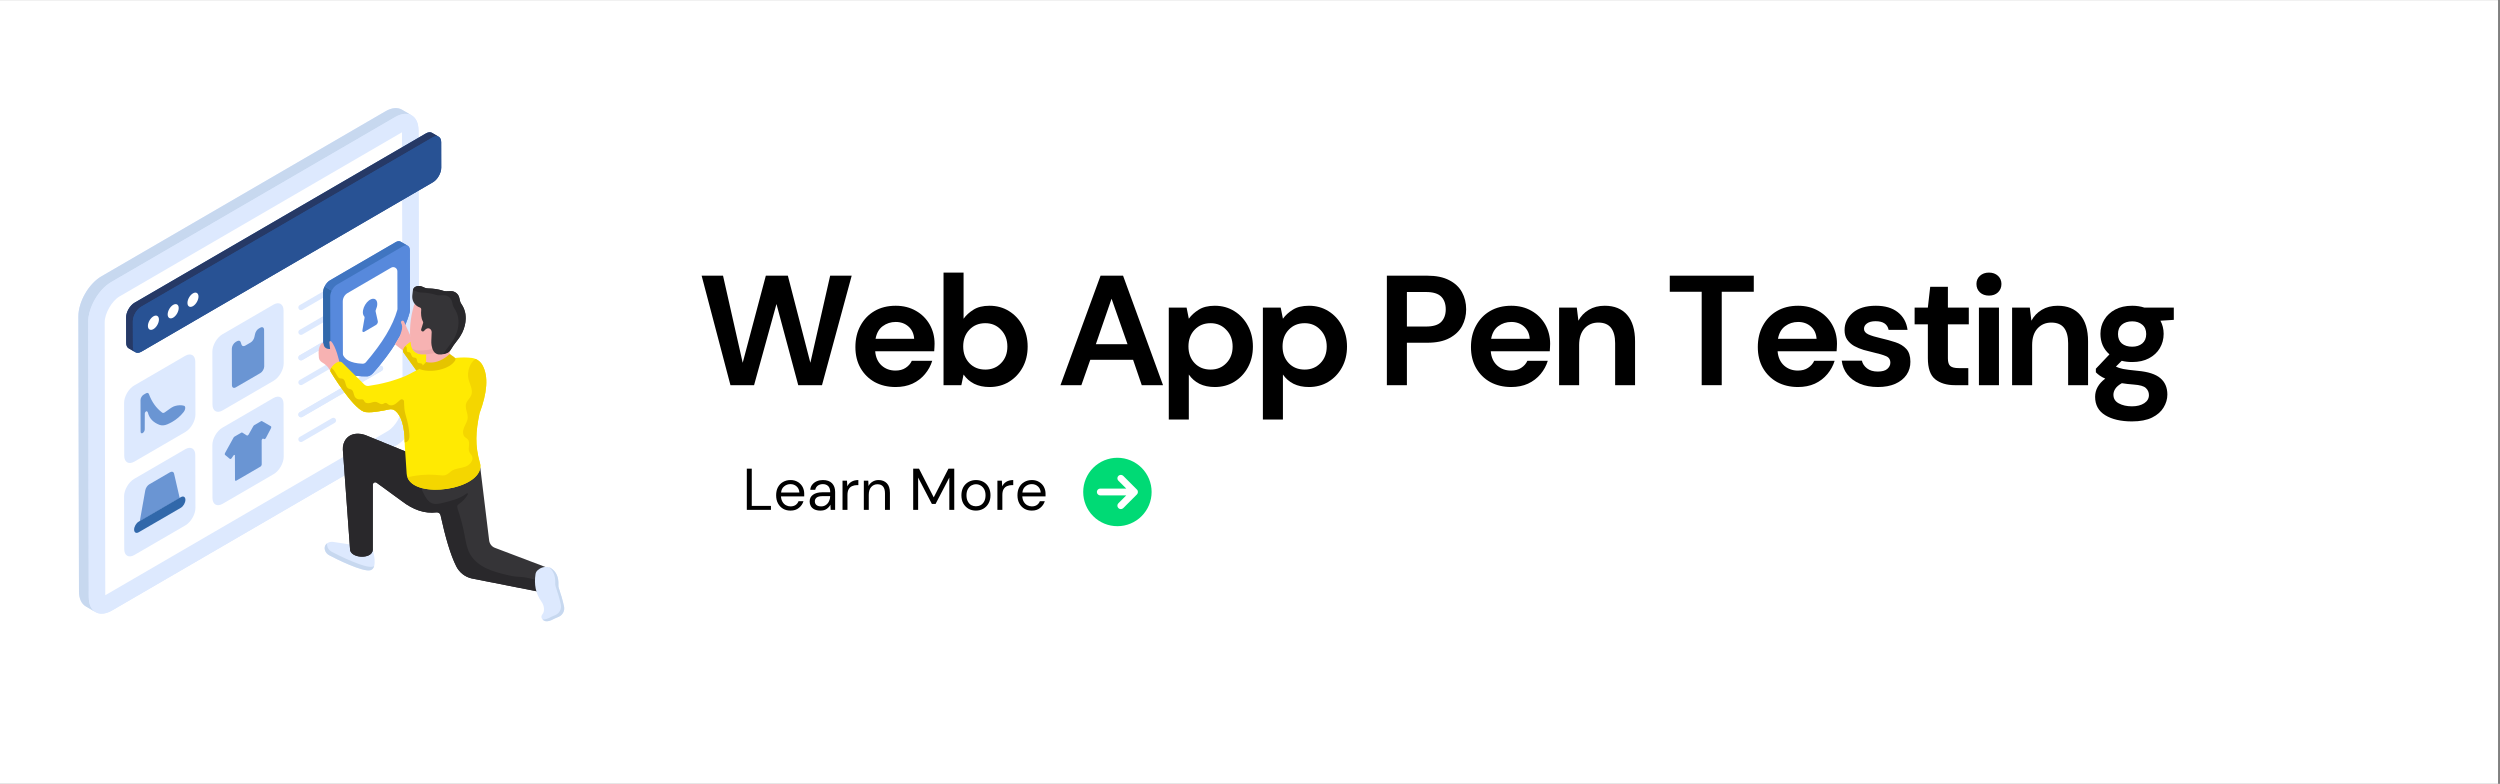 <svg xmlns="http://www.w3.org/2000/svg" xmlns:xlink="http://www.w3.org/1999/xlink" width="421" viewBox="0 0 315.75 99" height="132" preserveAspectRatio="xMidYMid meet"><rect x="0" y="0" width="315.75" height="99" fill="#808080" stroke="none"/><defs><g></g><clipPath id="3fa228c8d0"><path d="M 0 0.039 L 315.5 0.039 L 315.5 98.961 L 0 98.961 Z M 0 0.039 " clip-rule="nonzero"></path></clipPath><clipPath id="d23cc83316"><path d="M 136.809 57.816 L 145.801 57.816 L 145.801 66.809 L 136.809 66.809 Z M 136.809 57.816 " clip-rule="nonzero"></path></clipPath><clipPath id="c4cc7d4e6b"><path d="M 9.891 13.512 L 53 13.512 L 53 78 L 9.891 78 Z M 9.891 13.512 " clip-rule="nonzero"></path></clipPath><clipPath id="10ba1d3523"><path d="M 9.891 13.512 L 52 13.512 L 52 78 L 9.891 78 Z M 9.891 13.512 " clip-rule="nonzero"></path></clipPath><clipPath id="4a717a5e71"><path d="M 67 71 L 71.344 71 L 71.344 78.711 L 67 78.711 Z M 67 71 " clip-rule="nonzero"></path></clipPath><clipPath id="4095711b48"><path d="M 68 71 L 71.344 71 L 71.344 78.711 L 68 78.711 Z M 68 71 " clip-rule="nonzero"></path></clipPath></defs><g clip-path="url(#3fa228c8d0)"><path fill="#ffffff" d="M 0 0.039 L 315.5 0.039 L 315.5 98.961 L 0 98.961 Z M 0 0.039 " fill-opacity="1" fill-rule="nonzero"></path><path fill="#ffffff" d="M 0 0.039 L 315.5 0.039 L 315.5 98.961 L 0 98.961 Z M 0 0.039 " fill-opacity="1" fill-rule="nonzero"></path></g><g fill="#000000" fill-opacity="1"><g transform="translate(88.115, 48.647)"><g><path d="M 4.141 0 L 0.5 -13.828 L 3.203 -13.828 L 5.688 -2.828 L 8.609 -13.828 L 11.391 -13.828 L 14.234 -2.828 L 16.734 -13.828 L 19.453 -13.828 L 15.703 0 L 12.703 0 L 9.953 -10.25 L 7.125 0 Z M 4.141 0 "></path></g></g></g><g fill="#000000" fill-opacity="1"><g transform="translate(107.068, 48.647)"><g><path d="M 6.047 0.234 C 5.055 0.234 4.176 0.023 3.406 -0.391 C 2.645 -0.816 2.047 -1.41 1.609 -2.172 C 1.18 -2.93 0.969 -3.812 0.969 -4.812 C 0.969 -5.832 1.18 -6.734 1.609 -7.516 C 2.035 -8.305 2.625 -8.922 3.375 -9.359 C 4.133 -9.805 5.031 -10.031 6.062 -10.031 C 7.02 -10.031 7.867 -9.816 8.609 -9.391 C 9.348 -8.973 9.926 -8.398 10.344 -7.672 C 10.758 -6.941 10.969 -6.129 10.969 -5.234 C 10.969 -5.086 10.961 -4.938 10.953 -4.781 C 10.941 -4.625 10.93 -4.457 10.922 -4.281 L 3.469 -4.281 C 3.531 -3.52 3.801 -2.922 4.281 -2.484 C 4.758 -2.055 5.344 -1.844 6.031 -1.844 C 6.539 -1.844 6.969 -1.957 7.312 -2.188 C 7.664 -2.414 7.926 -2.711 8.094 -3.078 L 10.672 -3.078 C 10.484 -2.461 10.176 -1.898 9.75 -1.391 C 9.32 -0.879 8.797 -0.477 8.172 -0.188 C 7.547 0.094 6.836 0.234 6.047 0.234 Z M 6.062 -7.984 C 5.445 -7.984 4.898 -7.805 4.422 -7.453 C 3.953 -7.109 3.648 -6.578 3.516 -5.859 L 8.391 -5.859 C 8.348 -6.504 8.109 -7.02 7.672 -7.406 C 7.242 -7.789 6.707 -7.984 6.062 -7.984 Z M 6.062 -7.984 "></path></g></g></g><g fill="#000000" fill-opacity="1"><g transform="translate(117.887, 48.647)"><g><path d="M 7.094 0.234 C 6.352 0.234 5.707 0.098 5.156 -0.172 C 4.602 -0.453 4.156 -0.844 3.812 -1.344 L 3.531 0 L 1.281 0 L 1.281 -14.219 L 3.812 -14.219 L 3.812 -8.391 C 4.125 -8.828 4.539 -9.207 5.062 -9.531 C 5.582 -9.863 6.258 -10.031 7.094 -10.031 C 8.008 -10.031 8.828 -9.805 9.547 -9.359 C 10.273 -8.91 10.848 -8.297 11.266 -7.516 C 11.691 -6.742 11.906 -5.863 11.906 -4.875 C 11.906 -3.883 11.691 -3.004 11.266 -2.234 C 10.848 -1.473 10.273 -0.867 9.547 -0.422 C 8.828 0.016 8.008 0.234 7.094 0.234 Z M 6.562 -1.969 C 7.363 -1.969 8.023 -2.238 8.547 -2.781 C 9.078 -3.32 9.344 -4.02 9.344 -4.875 C 9.344 -5.727 9.078 -6.43 8.547 -6.984 C 8.023 -7.547 7.363 -7.828 6.562 -7.828 C 5.738 -7.828 5.066 -7.551 4.547 -7 C 4.023 -6.457 3.766 -5.754 3.766 -4.891 C 3.766 -4.035 4.023 -3.332 4.547 -2.781 C 5.066 -2.238 5.738 -1.969 6.562 -1.969 Z M 6.562 -1.969 "></path></g></g></g><g fill="#000000" fill-opacity="1"><g transform="translate(129.772, 48.647)"><g></g></g></g><g fill="#000000" fill-opacity="1"><g transform="translate(133.484, 48.647)"><g><path d="M 0.453 0 L 5.516 -13.828 L 8.359 -13.828 L 13.406 0 L 10.719 0 L 9.625 -3.203 L 4.219 -3.203 L 3.094 0 Z M 4.922 -5.172 L 8.922 -5.172 L 6.906 -10.922 Z M 4.922 -5.172 "></path></g></g></g><g fill="#000000" fill-opacity="1"><g transform="translate(146.336, 48.647)"><g><path d="M 1.281 4.344 L 1.281 -9.797 L 3.531 -9.797 L 3.812 -8.391 C 4.125 -8.828 4.539 -9.207 5.062 -9.531 C 5.582 -9.863 6.258 -10.031 7.094 -10.031 C 8.008 -10.031 8.828 -9.805 9.547 -9.359 C 10.273 -8.91 10.848 -8.297 11.266 -7.516 C 11.691 -6.742 11.906 -5.863 11.906 -4.875 C 11.906 -3.883 11.691 -3.004 11.266 -2.234 C 10.848 -1.473 10.273 -0.867 9.547 -0.422 C 8.828 0.016 8.008 0.234 7.094 0.234 C 6.352 0.234 5.707 0.098 5.156 -0.172 C 4.602 -0.453 4.156 -0.844 3.812 -1.344 L 3.812 4.344 Z M 6.562 -1.969 C 7.363 -1.969 8.023 -2.238 8.547 -2.781 C 9.078 -3.32 9.344 -4.02 9.344 -4.875 C 9.344 -5.727 9.078 -6.43 8.547 -6.984 C 8.023 -7.547 7.363 -7.828 6.562 -7.828 C 5.738 -7.828 5.066 -7.551 4.547 -7 C 4.023 -6.457 3.766 -5.754 3.766 -4.891 C 3.766 -4.035 4.023 -3.332 4.547 -2.781 C 5.066 -2.238 5.738 -1.969 6.562 -1.969 Z M 6.562 -1.969 "></path></g></g></g><g fill="#000000" fill-opacity="1"><g transform="translate(158.221, 48.647)"><g><path d="M 1.281 4.344 L 1.281 -9.797 L 3.531 -9.797 L 3.812 -8.391 C 4.125 -8.828 4.539 -9.207 5.062 -9.531 C 5.582 -9.863 6.258 -10.031 7.094 -10.031 C 8.008 -10.031 8.828 -9.805 9.547 -9.359 C 10.273 -8.91 10.848 -8.297 11.266 -7.516 C 11.691 -6.742 11.906 -5.863 11.906 -4.875 C 11.906 -3.883 11.691 -3.004 11.266 -2.234 C 10.848 -1.473 10.273 -0.867 9.547 -0.422 C 8.828 0.016 8.008 0.234 7.094 0.234 C 6.352 0.234 5.707 0.098 5.156 -0.172 C 4.602 -0.453 4.156 -0.844 3.812 -1.344 L 3.812 4.344 Z M 6.562 -1.969 C 7.363 -1.969 8.023 -2.238 8.547 -2.781 C 9.078 -3.32 9.344 -4.02 9.344 -4.875 C 9.344 -5.727 9.078 -6.43 8.547 -6.984 C 8.023 -7.547 7.363 -7.828 6.562 -7.828 C 5.738 -7.828 5.066 -7.551 4.547 -7 C 4.023 -6.457 3.766 -5.754 3.766 -4.891 C 3.766 -4.035 4.023 -3.332 4.547 -2.781 C 5.066 -2.238 5.738 -1.969 6.562 -1.969 Z M 6.562 -1.969 "></path></g></g></g><g fill="#000000" fill-opacity="1"><g transform="translate(170.106, 48.647)"><g></g></g></g><g fill="#000000" fill-opacity="1"><g transform="translate(173.817, 48.647)"><g><path d="M 1.344 0 L 1.344 -13.828 L 6.453 -13.828 C 7.566 -13.828 8.484 -13.641 9.203 -13.266 C 9.93 -12.898 10.473 -12.395 10.828 -11.75 C 11.18 -11.102 11.359 -10.379 11.359 -9.578 C 11.359 -8.816 11.188 -8.113 10.844 -7.469 C 10.5 -6.832 9.961 -6.32 9.234 -5.938 C 8.516 -5.551 7.586 -5.359 6.453 -5.359 L 3.875 -5.359 L 3.875 0 Z M 3.875 -7.406 L 6.297 -7.406 C 7.18 -7.406 7.816 -7.598 8.203 -7.984 C 8.586 -8.379 8.781 -8.91 8.781 -9.578 C 8.781 -10.266 8.586 -10.801 8.203 -11.188 C 7.816 -11.57 7.18 -11.766 6.297 -11.766 L 3.875 -11.766 Z M 3.875 -7.406 "></path></g></g></g><g fill="#000000" fill-opacity="1"><g transform="translate(184.814, 48.647)"><g><path d="M 6.047 0.234 C 5.055 0.234 4.176 0.023 3.406 -0.391 C 2.645 -0.816 2.047 -1.41 1.609 -2.172 C 1.18 -2.93 0.969 -3.812 0.969 -4.812 C 0.969 -5.832 1.18 -6.734 1.609 -7.516 C 2.035 -8.305 2.625 -8.922 3.375 -9.359 C 4.133 -9.805 5.031 -10.031 6.062 -10.031 C 7.02 -10.031 7.867 -9.816 8.609 -9.391 C 9.348 -8.973 9.926 -8.398 10.344 -7.672 C 10.758 -6.941 10.969 -6.129 10.969 -5.234 C 10.969 -5.086 10.961 -4.938 10.953 -4.781 C 10.941 -4.625 10.93 -4.457 10.922 -4.281 L 3.469 -4.281 C 3.531 -3.52 3.801 -2.922 4.281 -2.484 C 4.758 -2.055 5.344 -1.844 6.031 -1.844 C 6.539 -1.844 6.969 -1.957 7.312 -2.188 C 7.664 -2.414 7.926 -2.711 8.094 -3.078 L 10.672 -3.078 C 10.484 -2.461 10.176 -1.898 9.75 -1.391 C 9.32 -0.879 8.797 -0.477 8.172 -0.188 C 7.547 0.094 6.836 0.234 6.047 0.234 Z M 6.062 -7.984 C 5.445 -7.984 4.898 -7.805 4.422 -7.453 C 3.953 -7.109 3.648 -6.578 3.516 -5.859 L 8.391 -5.859 C 8.348 -6.504 8.109 -7.02 7.672 -7.406 C 7.242 -7.789 6.707 -7.984 6.062 -7.984 Z M 6.062 -7.984 "></path></g></g></g><g fill="#000000" fill-opacity="1"><g transform="translate(195.633, 48.647)"><g><path d="M 1.281 0 L 1.281 -9.797 L 3.516 -9.797 L 3.719 -8.141 C 4.02 -8.711 4.457 -9.172 5.031 -9.516 C 5.602 -9.859 6.273 -10.031 7.047 -10.031 C 8.266 -10.031 9.207 -9.645 9.875 -8.875 C 10.539 -8.113 10.875 -7 10.875 -5.531 L 10.875 0 L 8.359 0 L 8.359 -5.297 C 8.359 -6.141 8.188 -6.785 7.844 -7.234 C 7.5 -7.68 6.961 -7.906 6.234 -7.906 C 5.523 -7.906 4.941 -7.656 4.484 -7.156 C 4.035 -6.656 3.812 -5.957 3.812 -5.062 L 3.812 0 Z M 1.281 0 "></path></g></g></g><g fill="#000000" fill-opacity="1"><g transform="translate(206.649, 48.647)"><g></g></g></g><g fill="#000000" fill-opacity="1"><g transform="translate(210.361, 48.647)"><g><path d="M 4.562 0 L 4.562 -11.797 L 0.531 -11.797 L 0.531 -13.828 L 11.141 -13.828 L 11.141 -11.797 L 7.094 -11.797 L 7.094 0 Z M 4.562 0 "></path></g></g></g><g fill="#000000" fill-opacity="1"><g transform="translate(221.042, 48.647)"><g><path d="M 6.047 0.234 C 5.055 0.234 4.176 0.023 3.406 -0.391 C 2.645 -0.816 2.047 -1.41 1.609 -2.172 C 1.18 -2.93 0.969 -3.812 0.969 -4.812 C 0.969 -5.832 1.18 -6.734 1.609 -7.516 C 2.035 -8.305 2.625 -8.922 3.375 -9.359 C 4.133 -9.805 5.031 -10.031 6.062 -10.031 C 7.02 -10.031 7.867 -9.816 8.609 -9.391 C 9.348 -8.973 9.926 -8.398 10.344 -7.672 C 10.758 -6.941 10.969 -6.129 10.969 -5.234 C 10.969 -5.086 10.961 -4.938 10.953 -4.781 C 10.941 -4.625 10.93 -4.457 10.922 -4.281 L 3.469 -4.281 C 3.531 -3.52 3.801 -2.922 4.281 -2.484 C 4.758 -2.055 5.344 -1.844 6.031 -1.844 C 6.539 -1.844 6.969 -1.957 7.312 -2.188 C 7.664 -2.414 7.926 -2.711 8.094 -3.078 L 10.672 -3.078 C 10.484 -2.461 10.176 -1.898 9.75 -1.391 C 9.32 -0.879 8.797 -0.477 8.172 -0.188 C 7.547 0.094 6.836 0.234 6.047 0.234 Z M 6.062 -7.984 C 5.445 -7.984 4.898 -7.805 4.422 -7.453 C 3.953 -7.109 3.648 -6.578 3.516 -5.859 L 8.391 -5.859 C 8.348 -6.504 8.109 -7.02 7.672 -7.406 C 7.242 -7.789 6.707 -7.984 6.062 -7.984 Z M 6.062 -7.984 "></path></g></g></g><g fill="#000000" fill-opacity="1"><g transform="translate(231.86, 48.647)"><g><path d="M 5.328 0.234 C 4.461 0.234 3.695 0.094 3.031 -0.188 C 2.375 -0.469 1.848 -0.859 1.453 -1.359 C 1.066 -1.859 0.832 -2.438 0.75 -3.094 L 3.297 -3.094 C 3.379 -2.719 3.594 -2.395 3.938 -2.125 C 4.289 -1.852 4.742 -1.719 5.297 -1.719 C 5.848 -1.719 6.25 -1.828 6.5 -2.047 C 6.758 -2.273 6.891 -2.535 6.891 -2.828 C 6.891 -3.242 6.703 -3.523 6.328 -3.672 C 5.961 -3.828 5.453 -3.977 4.797 -4.125 C 4.379 -4.219 3.953 -4.328 3.516 -4.453 C 3.078 -4.586 2.676 -4.754 2.312 -4.953 C 1.957 -5.16 1.664 -5.426 1.438 -5.75 C 1.219 -6.07 1.109 -6.473 1.109 -6.953 C 1.109 -7.816 1.453 -8.547 2.141 -9.141 C 2.836 -9.734 3.812 -10.031 5.062 -10.031 C 6.219 -10.031 7.141 -9.758 7.828 -9.219 C 8.523 -8.676 8.938 -7.93 9.062 -6.984 L 6.672 -6.984 C 6.523 -7.711 5.977 -8.078 5.031 -8.078 C 4.562 -8.078 4.195 -7.984 3.938 -7.797 C 3.688 -7.617 3.562 -7.391 3.562 -7.109 C 3.562 -6.816 3.75 -6.582 4.125 -6.406 C 4.508 -6.238 5.02 -6.082 5.656 -5.938 C 6.332 -5.781 6.957 -5.609 7.531 -5.422 C 8.102 -5.234 8.562 -4.953 8.906 -4.578 C 9.25 -4.203 9.422 -3.664 9.422 -2.969 C 9.43 -2.352 9.27 -1.801 8.938 -1.312 C 8.613 -0.832 8.141 -0.453 7.516 -0.172 C 6.898 0.098 6.172 0.234 5.328 0.234 Z M 5.328 0.234 "></path></g></g></g><g fill="#000000" fill-opacity="1"><g transform="translate(241.238, 48.647)"><g><path d="M 5.656 0 C 4.625 0 3.797 -0.25 3.172 -0.75 C 2.555 -1.25 2.25 -2.141 2.25 -3.422 L 2.25 -7.688 L 0.578 -7.688 L 0.578 -9.797 L 2.25 -9.797 L 2.547 -12.422 L 4.781 -12.422 L 4.781 -9.797 L 7.422 -9.797 L 7.422 -7.688 L 4.781 -7.688 L 4.781 -3.391 C 4.781 -2.922 4.879 -2.598 5.078 -2.422 C 5.285 -2.242 5.641 -2.156 6.141 -2.156 L 7.359 -2.156 L 7.359 0 Z M 5.656 0 "></path></g></g></g><g fill="#000000" fill-opacity="1"><g transform="translate(248.563, 48.647)"><g><path d="M 2.641 -11.312 C 2.18 -11.312 1.801 -11.445 1.5 -11.719 C 1.207 -12 1.062 -12.352 1.062 -12.781 C 1.062 -13.195 1.207 -13.539 1.5 -13.812 C 1.801 -14.082 2.18 -14.219 2.641 -14.219 C 3.109 -14.219 3.488 -14.082 3.781 -13.812 C 4.07 -13.539 4.219 -13.195 4.219 -12.781 C 4.219 -12.352 4.07 -12 3.781 -11.719 C 3.488 -11.445 3.109 -11.312 2.641 -11.312 Z M 1.375 0 L 1.375 -9.797 L 3.906 -9.797 L 3.906 0 Z M 1.375 0 "></path></g></g></g><g fill="#000000" fill-opacity="1"><g transform="translate(252.847, 48.647)"><g><path d="M 1.281 0 L 1.281 -9.797 L 3.516 -9.797 L 3.719 -8.141 C 4.02 -8.711 4.457 -9.172 5.031 -9.516 C 5.602 -9.859 6.273 -10.031 7.047 -10.031 C 8.266 -10.031 9.207 -9.645 9.875 -8.875 C 10.539 -8.113 10.875 -7 10.875 -5.531 L 10.875 0 L 8.359 0 L 8.359 -5.297 C 8.359 -6.141 8.188 -6.785 7.844 -7.234 C 7.5 -7.68 6.961 -7.906 6.234 -7.906 C 5.523 -7.906 4.941 -7.656 4.484 -7.156 C 4.035 -6.656 3.812 -5.957 3.812 -5.062 L 3.812 0 Z M 1.281 0 "></path></g></g></g><g fill="#000000" fill-opacity="1"><g transform="translate(263.863, 48.647)"><g><path d="M 5.438 -2.922 C 4.957 -2.922 4.516 -2.973 4.109 -3.078 L 3.375 -2.344 C 3.602 -2.227 3.906 -2.129 4.281 -2.047 C 4.664 -1.973 5.285 -1.895 6.141 -1.812 C 7.441 -1.695 8.391 -1.391 8.984 -0.891 C 9.578 -0.391 9.875 0.301 9.875 1.188 C 9.875 1.758 9.711 2.305 9.391 2.828 C 9.078 3.348 8.594 3.77 7.938 4.094 C 7.281 4.414 6.438 4.578 5.406 4.578 C 4.008 4.578 2.883 4.316 2.031 3.797 C 1.176 3.273 0.75 2.5 0.75 1.469 C 0.75 0.582 1.176 -0.18 2.031 -0.828 C 1.77 -0.941 1.539 -1.066 1.344 -1.203 C 1.156 -1.336 0.988 -1.477 0.844 -1.625 L 0.844 -2.078 L 2.562 -3.891 C 1.801 -4.555 1.422 -5.422 1.422 -6.484 C 1.422 -7.141 1.582 -7.734 1.906 -8.266 C 2.227 -8.805 2.688 -9.234 3.281 -9.547 C 3.875 -9.867 4.594 -10.031 5.438 -10.031 C 5.988 -10.031 6.5 -9.953 6.969 -9.797 L 10.688 -9.797 L 10.688 -8.25 L 9 -8.141 C 9.27 -7.641 9.406 -7.086 9.406 -6.484 C 9.406 -5.816 9.242 -5.211 8.922 -4.672 C 8.609 -4.141 8.148 -3.711 7.547 -3.391 C 6.953 -3.078 6.25 -2.922 5.438 -2.922 Z M 5.438 -4.859 C 5.945 -4.859 6.367 -4.992 6.703 -5.266 C 7.035 -5.547 7.203 -5.941 7.203 -6.453 C 7.203 -6.973 7.035 -7.367 6.703 -7.641 C 6.367 -7.922 5.945 -8.062 5.438 -8.062 C 4.895 -8.062 4.457 -7.922 4.125 -7.641 C 3.801 -7.367 3.641 -6.973 3.641 -6.453 C 3.641 -5.941 3.801 -5.547 4.125 -5.266 C 4.457 -4.992 4.895 -4.859 5.438 -4.859 Z M 3.062 1.203 C 3.062 1.691 3.285 2.055 3.734 2.297 C 4.191 2.547 4.75 2.672 5.406 2.672 C 6.039 2.672 6.555 2.539 6.953 2.281 C 7.348 2.02 7.547 1.676 7.547 1.25 C 7.547 0.895 7.414 0.598 7.156 0.359 C 6.906 0.117 6.395 -0.023 5.625 -0.078 C 5.082 -0.117 4.582 -0.176 4.125 -0.25 C 3.75 -0.039 3.477 0.188 3.312 0.438 C 3.145 0.688 3.062 0.941 3.062 1.203 Z M 3.062 1.203 "></path></g></g></g><g fill="#000000" fill-opacity="1"><g transform="translate(93.775, 64.395)"><g><path d="M 0.547 0 L 0.547 -5.203 L 1.172 -5.203 L 1.172 -0.5 L 3.594 -0.5 L 3.594 0 Z M 0.547 0 "></path></g></g></g><g fill="#000000" fill-opacity="1"><g transform="translate(97.667, 64.395)"><g><path d="M 2.172 0.094 C 1.816 0.094 1.504 0.016 1.234 -0.141 C 0.961 -0.305 0.75 -0.531 0.594 -0.812 C 0.438 -1.102 0.359 -1.445 0.359 -1.844 C 0.359 -2.227 0.43 -2.562 0.578 -2.844 C 0.734 -3.133 0.945 -3.359 1.219 -3.516 C 1.5 -3.68 1.82 -3.766 2.188 -3.766 C 2.539 -3.766 2.848 -3.68 3.109 -3.516 C 3.367 -3.359 3.566 -3.148 3.703 -2.891 C 3.836 -2.629 3.906 -2.348 3.906 -2.047 C 3.906 -1.992 3.906 -1.938 3.906 -1.875 C 3.906 -1.82 3.906 -1.766 3.906 -1.703 L 0.969 -1.703 C 0.988 -1.422 1.055 -1.188 1.172 -1 C 1.285 -0.812 1.43 -0.672 1.609 -0.578 C 1.785 -0.484 1.973 -0.438 2.172 -0.438 C 2.422 -0.438 2.633 -0.492 2.812 -0.609 C 2.988 -0.734 3.113 -0.895 3.188 -1.094 L 3.812 -1.094 C 3.707 -0.758 3.516 -0.477 3.234 -0.25 C 2.961 -0.02 2.609 0.094 2.172 0.094 Z M 2.172 -3.25 C 1.867 -3.25 1.602 -3.156 1.375 -2.969 C 1.145 -2.789 1.016 -2.531 0.984 -2.188 L 3.297 -2.188 C 3.273 -2.508 3.16 -2.766 2.953 -2.953 C 2.742 -3.148 2.484 -3.25 2.172 -3.25 Z M 2.172 -3.25 "></path></g></g></g><g fill="#000000" fill-opacity="1"><g transform="translate(101.884, 64.395)"><g><path d="M 1.734 0.094 C 1.43 0.094 1.176 0.039 0.969 -0.062 C 0.77 -0.164 0.617 -0.305 0.516 -0.484 C 0.422 -0.66 0.375 -0.848 0.375 -1.047 C 0.375 -1.422 0.516 -1.707 0.797 -1.906 C 1.086 -2.113 1.477 -2.219 1.969 -2.219 L 2.969 -2.219 L 2.969 -2.266 C 2.969 -2.586 2.883 -2.832 2.719 -3 C 2.551 -3.164 2.328 -3.25 2.047 -3.25 C 1.797 -3.25 1.582 -3.188 1.406 -3.062 C 1.238 -2.938 1.129 -2.758 1.078 -2.531 L 0.453 -2.531 C 0.473 -2.801 0.562 -3.023 0.719 -3.203 C 0.875 -3.391 1.066 -3.531 1.297 -3.625 C 1.523 -3.719 1.773 -3.766 2.047 -3.766 C 2.555 -3.766 2.941 -3.629 3.203 -3.359 C 3.461 -3.086 3.594 -2.723 3.594 -2.266 L 3.594 0 L 3.031 0 L 3 -0.656 C 2.895 -0.445 2.738 -0.27 2.531 -0.125 C 2.332 0.02 2.066 0.094 1.734 0.094 Z M 1.828 -0.438 C 2.066 -0.438 2.27 -0.5 2.438 -0.625 C 2.613 -0.75 2.742 -0.91 2.828 -1.109 C 2.922 -1.305 2.969 -1.516 2.969 -1.734 L 2.031 -1.734 C 1.664 -1.734 1.406 -1.672 1.25 -1.547 C 1.102 -1.422 1.031 -1.266 1.031 -1.078 C 1.031 -0.879 1.098 -0.723 1.234 -0.609 C 1.379 -0.492 1.578 -0.438 1.828 -0.438 Z M 1.828 -0.438 "></path></g></g></g><g fill="#000000" fill-opacity="1"><g transform="translate(105.894, 64.395)"><g><path d="M 0.516 0 L 0.516 -3.688 L 1.078 -3.688 L 1.125 -2.969 C 1.238 -3.219 1.41 -3.41 1.641 -3.547 C 1.879 -3.691 2.172 -3.766 2.516 -3.766 L 2.516 -3.125 L 2.344 -3.125 C 2.125 -3.125 1.922 -3.082 1.734 -3 C 1.555 -2.926 1.41 -2.797 1.297 -2.609 C 1.191 -2.43 1.141 -2.18 1.141 -1.859 L 1.141 0 Z M 0.516 0 "></path></g></g></g><g fill="#000000" fill-opacity="1"><g transform="translate(108.585, 64.395)"><g><path d="M 0.516 0 L 0.516 -3.688 L 1.078 -3.688 L 1.109 -3.016 C 1.234 -3.254 1.406 -3.438 1.625 -3.562 C 1.844 -3.695 2.094 -3.766 2.375 -3.766 C 2.812 -3.766 3.16 -3.629 3.422 -3.359 C 3.68 -3.098 3.812 -2.695 3.812 -2.156 L 3.812 0 L 3.188 0 L 3.188 -2.078 C 3.188 -2.848 2.867 -3.234 2.234 -3.234 C 1.922 -3.234 1.66 -3.117 1.453 -2.891 C 1.242 -2.66 1.141 -2.332 1.141 -1.906 L 1.141 0 Z M 0.516 0 "></path></g></g></g><g fill="#000000" fill-opacity="1"><g transform="translate(112.825, 64.395)"><g></g></g></g><g fill="#000000" fill-opacity="1"><g transform="translate(114.789, 64.395)"><g><path d="M 0.547 0 L 0.547 -5.203 L 1.281 -5.203 L 3.141 -1.578 L 5 -5.203 L 5.734 -5.203 L 5.734 0 L 5.109 0 L 5.109 -4.078 L 3.375 -0.75 L 2.906 -0.75 L 1.172 -4.078 L 1.172 0 Z M 0.547 0 "></path></g></g></g><g fill="#000000" fill-opacity="1"><g transform="translate(121.067, 64.395)"><g><path d="M 2.188 0.094 C 1.844 0.094 1.531 0.016 1.25 -0.141 C 0.977 -0.305 0.758 -0.531 0.594 -0.812 C 0.438 -1.102 0.359 -1.445 0.359 -1.844 C 0.359 -2.227 0.438 -2.566 0.594 -2.859 C 0.758 -3.148 0.984 -3.375 1.266 -3.531 C 1.547 -3.688 1.859 -3.766 2.203 -3.766 C 2.547 -3.766 2.859 -3.688 3.141 -3.531 C 3.422 -3.375 3.641 -3.148 3.797 -2.859 C 3.953 -2.566 4.031 -2.227 4.031 -1.844 C 4.031 -1.445 3.945 -1.102 3.781 -0.812 C 3.625 -0.531 3.406 -0.305 3.125 -0.141 C 2.844 0.016 2.531 0.094 2.188 0.094 Z M 2.188 -0.453 C 2.406 -0.453 2.602 -0.5 2.781 -0.594 C 2.969 -0.695 3.117 -0.852 3.234 -1.062 C 3.348 -1.27 3.406 -1.531 3.406 -1.844 C 3.406 -2.145 3.348 -2.398 3.234 -2.609 C 3.117 -2.816 2.969 -2.973 2.781 -3.078 C 2.602 -3.18 2.41 -3.234 2.203 -3.234 C 1.992 -3.234 1.797 -3.18 1.609 -3.078 C 1.43 -2.973 1.285 -2.816 1.172 -2.609 C 1.055 -2.398 1 -2.145 1 -1.844 C 1 -1.531 1.055 -1.27 1.172 -1.062 C 1.285 -0.852 1.43 -0.695 1.609 -0.594 C 1.785 -0.5 1.977 -0.453 2.188 -0.453 Z M 2.188 -0.453 "></path></g></g></g><g fill="#000000" fill-opacity="1"><g transform="translate(125.456, 64.395)"><g><path d="M 0.516 0 L 0.516 -3.688 L 1.078 -3.688 L 1.125 -2.969 C 1.238 -3.219 1.41 -3.41 1.641 -3.547 C 1.879 -3.691 2.172 -3.766 2.516 -3.766 L 2.516 -3.125 L 2.344 -3.125 C 2.125 -3.125 1.922 -3.082 1.734 -3 C 1.555 -2.926 1.41 -2.797 1.297 -2.609 C 1.191 -2.43 1.141 -2.18 1.141 -1.859 L 1.141 0 Z M 0.516 0 "></path></g></g></g><g fill="#000000" fill-opacity="1"><g transform="translate(128.146, 64.395)"><g><path d="M 2.172 0.094 C 1.816 0.094 1.504 0.016 1.234 -0.141 C 0.961 -0.305 0.75 -0.531 0.594 -0.812 C 0.438 -1.102 0.359 -1.445 0.359 -1.844 C 0.359 -2.227 0.43 -2.562 0.578 -2.844 C 0.734 -3.133 0.945 -3.359 1.219 -3.516 C 1.5 -3.68 1.82 -3.766 2.188 -3.766 C 2.539 -3.766 2.848 -3.68 3.109 -3.516 C 3.367 -3.359 3.566 -3.148 3.703 -2.891 C 3.836 -2.629 3.906 -2.348 3.906 -2.047 C 3.906 -1.992 3.906 -1.938 3.906 -1.875 C 3.906 -1.82 3.906 -1.766 3.906 -1.703 L 0.969 -1.703 C 0.988 -1.422 1.055 -1.188 1.172 -1 C 1.285 -0.812 1.43 -0.672 1.609 -0.578 C 1.785 -0.484 1.973 -0.438 2.172 -0.438 C 2.422 -0.438 2.633 -0.492 2.812 -0.609 C 2.988 -0.734 3.113 -0.895 3.188 -1.094 L 3.812 -1.094 C 3.707 -0.758 3.516 -0.477 3.234 -0.25 C 2.961 -0.02 2.609 0.094 2.172 0.094 Z M 2.172 -3.25 C 1.867 -3.25 1.602 -3.156 1.375 -2.969 C 1.145 -2.789 1.016 -2.531 0.984 -2.188 L 3.297 -2.188 C 3.273 -2.508 3.16 -2.766 2.953 -2.953 C 2.742 -3.148 2.484 -3.25 2.172 -3.25 Z M 2.172 -3.25 "></path></g></g></g><g clip-path="url(#d23cc83316)"><path fill="#00da75" d="M 141.129 57.816 C 140.844 57.816 140.562 57.844 140.285 57.898 C 140.008 57.957 139.738 58.039 139.473 58.145 C 139.211 58.254 138.965 58.387 138.727 58.547 C 138.492 58.703 138.273 58.883 138.074 59.082 C 137.871 59.281 137.691 59.5 137.535 59.738 C 137.379 59.973 137.246 60.223 137.137 60.484 C 137.027 60.746 136.945 61.016 136.891 61.293 C 136.836 61.574 136.809 61.855 136.809 62.137 C 136.809 62.422 136.836 62.703 136.891 62.98 C 136.945 63.258 137.027 63.527 137.137 63.793 C 137.246 64.055 137.379 64.301 137.535 64.539 C 137.691 64.773 137.871 64.992 138.074 65.191 C 138.273 65.395 138.492 65.574 138.727 65.73 C 138.965 65.887 139.211 66.02 139.473 66.129 C 139.738 66.238 140.008 66.32 140.285 66.375 C 140.562 66.43 140.844 66.457 141.129 66.457 C 141.41 66.457 141.691 66.43 141.973 66.375 C 142.25 66.32 142.52 66.238 142.781 66.129 C 143.043 66.02 143.293 65.887 143.527 65.73 C 143.766 65.574 143.984 65.395 144.184 65.191 C 144.383 64.992 144.562 64.773 144.719 64.539 C 144.879 64.301 145.012 64.055 145.121 63.793 C 145.227 63.527 145.309 63.258 145.367 62.98 C 145.422 62.703 145.449 62.422 145.449 62.137 C 145.449 61.855 145.422 61.574 145.367 61.293 C 145.309 61.016 145.227 60.746 145.121 60.484 C 145.012 60.223 144.879 59.973 144.719 59.738 C 144.562 59.5 144.383 59.281 144.184 59.082 C 143.984 58.883 143.766 58.703 143.527 58.547 C 143.293 58.387 143.043 58.254 142.781 58.145 C 142.52 58.039 142.25 57.957 141.973 57.898 C 141.691 57.844 141.41 57.816 141.129 57.816 Z M 143.594 62.445 L 141.867 64.172 C 141.781 64.258 141.68 64.301 141.559 64.301 C 141.441 64.301 141.336 64.258 141.254 64.172 C 141.168 64.09 141.125 63.984 141.125 63.867 C 141.125 63.746 141.168 63.645 141.254 63.559 L 142.246 62.57 L 138.969 62.57 C 138.848 62.57 138.746 62.527 138.66 62.441 C 138.578 62.359 138.535 62.258 138.535 62.137 C 138.535 62.02 138.578 61.918 138.66 61.832 C 138.746 61.746 138.848 61.707 138.969 61.707 L 142.246 61.707 L 141.254 60.715 C 141.168 60.633 141.125 60.527 141.125 60.41 C 141.125 60.289 141.168 60.188 141.254 60.102 C 141.34 60.02 141.441 59.977 141.559 59.977 C 141.68 59.977 141.781 60.02 141.867 60.102 L 143.594 61.832 C 143.637 61.871 143.664 61.918 143.688 61.973 C 143.73 62.082 143.73 62.191 143.688 62.301 C 143.664 62.355 143.637 62.402 143.594 62.445 Z M 143.594 62.445 " fill-opacity="1" fill-rule="nonzero"></path></g><g clip-path="url(#c4cc7d4e6b)"><path fill="#dde9fe" d="M 52.93 51.172 C 52.934 53.043 51.629 55.324 50.012 56.262 L 14.148 77.102 C 13.32 77.582 12.574 77.621 12.039 77.293 C 12.035 77.289 12.031 77.285 12.027 77.285 L 10.828 76.582 C 10.301 76.273 9.977 75.621 9.973 74.691 L 9.898 39.984 C 9.895 38.113 11.199 35.836 12.816 34.898 L 48.684 14.059 C 49.492 13.586 50.23 13.543 50.762 13.852 L 52.004 14.578 C 52.527 14.887 52.852 15.539 52.855 16.465 Z M 52.93 51.172 " fill-opacity="1" fill-rule="nonzero"></path></g><g clip-path="url(#10ba1d3523)"><path fill="#c7d8ef" d="M 52 14.578 C 51.469 14.266 50.73 14.309 49.918 14.781 L 14.055 35.621 C 12.438 36.562 11.133 38.84 11.137 40.707 L 11.211 75.418 C 11.215 76.344 11.539 77 12.066 77.309 L 10.828 76.582 C 10.301 76.273 9.977 75.621 9.977 74.691 L 9.898 39.984 C 9.895 38.113 11.199 35.836 12.816 34.898 L 48.684 14.059 C 49.492 13.586 50.23 13.543 50.762 13.852 Z M 52 14.578 " fill-opacity="1" fill-rule="nonzero"></path></g><path fill="#dde9fe" d="M 49.918 14.781 C 51.535 13.844 52.852 14.598 52.855 16.465 L 52.93 51.172 C 52.934 53.043 51.629 55.324 50.012 56.262 L 14.148 77.102 C 12.531 78.043 11.215 77.285 11.211 75.414 L 11.137 40.711 C 11.133 38.84 12.438 36.562 14.055 35.621 Z M 49.918 14.781 " fill-opacity="1" fill-rule="nonzero"></path><path fill="#ffffff" d="M 13.223 40.703 C 13.219 39.586 14.129 38 15.098 37.438 L 50.77 16.707 L 50.844 51.18 C 50.848 52.297 49.938 53.883 48.969 54.445 L 13.297 75.176 Z M 13.223 40.703 " fill-opacity="1" fill-rule="nonzero"></path><path fill="#285294" d="M 55.73 21.164 C 55.734 21.852 55.258 22.684 54.664 23.027 L 17.863 44.414 C 17.547 44.598 17.266 44.605 17.066 44.469 L 16.246 43.992 C 16.055 43.879 15.938 43.641 15.938 43.297 L 15.926 40.094 C 15.922 39.41 16.402 38.578 16.996 38.23 L 53.797 16.848 C 54.094 16.676 54.363 16.66 54.559 16.773 L 55.367 17.246 C 55.367 17.25 55.371 17.25 55.371 17.25 L 55.41 17.27 C 55.402 17.266 55.395 17.266 55.391 17.262 C 55.594 17.367 55.723 17.609 55.723 17.961 Z M 55.73 21.164 " fill-opacity="1" fill-rule="nonzero"></path><path fill="#263966" d="M 55.41 17.27 C 55.215 17.156 54.945 17.172 54.648 17.348 L 17.848 38.73 C 17.254 39.074 16.777 39.906 16.777 40.594 L 16.789 43.797 C 16.789 44.137 16.91 44.379 17.102 44.488 L 16.25 43.992 C 16.055 43.879 15.938 43.641 15.938 43.297 L 15.926 40.094 C 15.926 39.41 16.402 38.578 16.996 38.234 L 53.797 16.848 C 54.094 16.676 54.363 16.66 54.559 16.773 Z M 55.41 17.27 " fill-opacity="1" fill-rule="nonzero"></path><path fill="#285294" d="M 54.648 17.348 C 55.242 17.004 55.723 17.277 55.723 17.965 L 55.73 21.168 C 55.734 21.852 55.258 22.684 54.664 23.027 L 17.863 44.414 C 17.27 44.758 16.789 44.48 16.789 43.797 L 16.777 40.594 C 16.777 39.906 17.254 39.074 17.848 38.73 Z M 54.648 17.348 " fill-opacity="1" fill-rule="nonzero"></path><path fill="#ffffff" d="M 19.375 39.953 C 19.758 39.73 20.074 39.91 20.074 40.355 C 20.074 40.801 19.762 41.344 19.379 41.566 C 18.992 41.793 18.68 41.609 18.68 41.164 C 18.68 40.723 18.988 40.18 19.375 39.953 Z M 19.375 39.953 " fill-opacity="1" fill-rule="nonzero"></path><path fill="#ffffff" d="M 21.871 38.504 C 22.258 38.281 22.57 38.461 22.57 38.902 C 22.57 39.348 22.262 39.891 21.875 40.117 C 21.492 40.34 21.18 40.16 21.176 39.715 C 21.176 39.27 21.488 38.727 21.871 38.504 Z M 21.871 38.504 " fill-opacity="1" fill-rule="nonzero"></path><path fill="#ffffff" d="M 24.371 37.051 C 24.754 36.828 25.066 37.008 25.07 37.453 C 25.07 37.898 24.758 38.441 24.375 38.664 C 23.988 38.887 23.676 38.707 23.676 38.262 C 23.676 37.816 23.984 37.277 24.371 37.051 Z M 24.371 37.051 " fill-opacity="1" fill-rule="nonzero"></path><path fill="#dde9fe" d="M 23.391 44.941 C 24.094 44.535 24.664 44.863 24.664 45.672 L 24.684 52.348 C 24.688 53.156 24.117 54.148 23.418 54.555 L 16.965 58.305 C 16.266 58.711 15.695 58.383 15.691 57.57 L 15.672 50.898 C 15.672 50.086 16.238 49.098 16.941 48.691 Z M 23.391 44.941 " fill-opacity="1" fill-rule="nonzero"></path><path fill="#dde9fe" d="M 34.535 38.477 C 35.238 38.066 35.809 38.395 35.812 39.207 L 35.832 45.879 C 35.832 46.691 35.266 47.68 34.562 48.09 L 28.113 51.836 C 27.41 52.246 26.84 51.918 26.836 51.105 L 26.82 44.434 C 26.816 43.621 27.383 42.633 28.086 42.223 Z M 34.535 38.477 " fill-opacity="1" fill-rule="nonzero"></path><path fill="#dde9fe" d="M 23.391 56.738 C 24.094 56.328 24.664 56.656 24.664 57.469 L 24.684 64.141 C 24.688 64.953 24.117 65.941 23.418 66.352 L 16.965 70.098 C 16.266 70.508 15.695 70.18 15.691 69.367 L 15.672 62.695 C 15.672 61.883 16.238 60.895 16.941 60.484 Z M 23.391 56.738 " fill-opacity="1" fill-rule="nonzero"></path><path fill="#dde9fe" d="M 34.535 50.27 C 35.238 49.863 35.809 50.191 35.812 51.004 L 35.832 57.676 C 35.832 58.488 35.266 59.477 34.562 59.883 L 28.113 63.633 C 27.41 64.039 26.84 63.711 26.836 62.898 L 26.82 56.227 C 26.816 55.414 27.383 54.426 28.086 54.02 Z M 34.535 50.27 " fill-opacity="1" fill-rule="nonzero"></path><path fill="#6a95d3" d="M 18.43 49.68 C 18.602 49.578 18.754 49.621 18.809 49.773 C 19.172 50.766 19.73 51.547 20.484 52.113 C 20.559 52.172 20.672 52.164 20.785 52.098 C 20.801 52.086 20.816 52.078 20.832 52.066 L 21.5 51.59 C 21.57 51.539 21.641 51.492 21.711 51.453 C 21.848 51.375 21.98 51.312 22.109 51.277 C 22.52 51.16 22.898 51.148 23.242 51.246 C 23.469 51.312 23.438 51.734 23.191 52.043 C 22.785 52.555 22.305 52.965 21.758 53.281 C 21.559 53.395 21.352 53.5 21.137 53.59 C 20.766 53.75 20.418 53.766 20.133 53.656 C 19.414 53.375 18.879 52.91 18.68 52.117 C 18.66 52.027 18.609 51.973 18.547 51.945 C 18.516 51.934 18.484 51.941 18.449 51.961 C 18.367 52.008 18.289 52.129 18.289 52.234 L 18.281 54.242 C 18.281 54.406 18.164 54.609 18.023 54.691 C 18.008 54.703 17.992 54.711 17.977 54.715 C 17.848 54.766 17.758 54.676 17.758 54.527 L 17.746 50.535 C 17.746 50.281 17.922 49.973 18.145 49.844 Z M 18.43 49.68 " fill-opacity="1" fill-rule="nonzero"></path><path fill="#6a95d3" d="M 32.867 41.391 C 33.137 41.234 33.355 41.359 33.355 41.672 L 33.371 46.273 C 33.371 46.586 33.152 46.965 32.883 47.121 L 29.781 48.922 C 29.512 49.078 29.293 48.953 29.293 48.641 L 29.281 44.039 C 29.277 43.73 29.496 43.348 29.766 43.191 L 29.934 43.094 C 30.145 42.973 30.332 43.02 30.398 43.211 L 30.508 43.535 C 30.574 43.727 30.762 43.773 30.973 43.652 L 31.66 43.254 C 31.879 43.125 32.066 42.852 32.129 42.578 L 32.219 42.168 C 32.281 41.895 32.469 41.621 32.684 41.496 Z M 32.867 41.391 " fill-opacity="1" fill-rule="nonzero"></path><path fill="#6a95d3" d="M 21.469 59.648 C 21.711 59.508 21.926 59.578 21.984 59.82 L 22.699 62.914 L 17.652 65.848 L 18.348 61.934 C 18.406 61.621 18.617 61.305 18.863 61.164 Z M 21.469 59.648 " fill-opacity="1" fill-rule="nonzero"></path><path fill="#6a95d3" d="M 32.969 53.199 C 33.016 53.172 33.059 53.168 33.09 53.188 L 34.211 53.836 C 34.273 53.871 34.277 53.988 34.219 54.102 L 33.594 55.297 C 33.562 55.363 33.512 55.414 33.465 55.441 C 33.422 55.469 33.375 55.473 33.344 55.453 L 33.254 55.402 C 33.23 55.391 33.199 55.395 33.168 55.41 C 33.105 55.449 33.047 55.539 33.047 55.625 L 33.055 58.641 C 33.055 58.754 32.977 58.887 32.883 58.941 L 29.852 60.703 C 29.758 60.758 29.68 60.715 29.68 60.605 L 29.668 57.543 C 29.668 57.457 29.609 57.434 29.547 57.473 C 29.52 57.484 29.496 57.512 29.473 57.547 L 29.273 57.844 C 29.242 57.895 29.203 57.93 29.164 57.953 C 29.117 57.98 29.066 57.984 29.031 57.957 L 28.43 57.461 C 28.371 57.418 28.375 57.301 28.434 57.195 L 29.492 55.281 C 29.523 55.223 29.57 55.172 29.617 55.145 L 30.477 54.645 C 30.523 54.617 30.57 54.613 30.605 54.637 L 31.168 54.996 C 31.203 55.02 31.25 55.016 31.293 54.988 C 31.34 54.961 31.387 54.914 31.418 54.852 L 31.992 53.828 C 32.023 53.77 32.07 53.723 32.117 53.695 Z M 32.969 53.199 " fill-opacity="1" fill-rule="nonzero"></path><path fill="#dde9fe" d="M 38.02 39.176 C 37.902 39.176 37.785 39.113 37.723 39.004 C 37.629 38.84 37.688 38.633 37.848 38.535 L 47.883 32.707 C 48.047 32.609 48.254 32.668 48.348 32.832 C 48.441 32.992 48.387 33.203 48.223 33.297 L 38.188 39.129 C 38.133 39.16 38.074 39.176 38.02 39.176 Z M 38.02 39.176 " fill-opacity="1" fill-rule="nonzero"></path><path fill="#dde9fe" d="M 38.02 42.297 C 37.902 42.297 37.785 42.234 37.723 42.125 C 37.629 41.961 37.688 41.754 37.848 41.66 L 41.309 39.648 C 41.473 39.555 41.68 39.609 41.773 39.773 C 41.867 39.938 41.812 40.145 41.648 40.238 L 38.188 42.25 C 38.133 42.281 38.074 42.297 38.02 42.297 Z M 38.02 42.297 " fill-opacity="1" fill-rule="nonzero"></path><path fill="#dde9fe" d="M 38.02 45.516 C 37.902 45.516 37.785 45.457 37.723 45.348 C 37.629 45.184 37.688 44.973 37.848 44.879 L 47.883 39.047 C 48.047 38.953 48.254 39.008 48.348 39.172 C 48.441 39.336 48.387 39.543 48.223 39.641 L 38.188 45.469 C 38.133 45.5 38.074 45.516 38.02 45.516 Z M 38.02 45.516 " fill-opacity="1" fill-rule="nonzero"></path><path fill="#dde9fe" d="M 38.02 45.516 C 37.902 45.516 37.785 45.457 37.723 45.348 C 37.629 45.184 37.688 44.973 37.848 44.879 L 47.883 39.047 C 48.047 38.953 48.254 39.008 48.348 39.172 C 48.441 39.336 48.387 39.543 48.223 39.641 L 38.188 45.469 C 38.133 45.5 38.074 45.516 38.02 45.516 Z M 38.02 45.516 " fill-opacity="1" fill-rule="nonzero"></path><path fill="#dde9fe" d="M 38.02 48.641 C 37.902 48.641 37.785 48.578 37.723 48.469 C 37.629 48.305 37.688 48.098 37.848 48 L 41.309 45.992 C 41.473 45.895 41.68 45.953 41.773 46.117 C 41.867 46.277 41.812 46.488 41.648 46.582 L 38.188 48.594 C 38.133 48.625 38.074 48.641 38.02 48.641 Z M 38.02 48.641 " fill-opacity="1" fill-rule="nonzero"></path><path fill="#dde9fe" d="M 38.02 52.703 C 37.902 52.703 37.785 52.641 37.723 52.531 C 37.629 52.371 37.688 52.16 37.848 52.066 L 47.883 46.234 C 48.047 46.141 48.254 46.195 48.348 46.359 C 48.441 46.523 48.387 46.73 48.223 46.828 L 38.188 52.656 C 38.133 52.688 38.074 52.703 38.02 52.703 Z M 38.02 52.703 " fill-opacity="1" fill-rule="nonzero"></path><path fill="#dde9fe" d="M 38.02 55.828 C 37.902 55.828 37.785 55.766 37.723 55.656 C 37.629 55.492 37.688 55.285 37.848 55.188 L 41.938 52.812 C 42.102 52.719 42.309 52.773 42.402 52.938 C 42.496 53.102 42.441 53.309 42.277 53.402 L 38.188 55.781 C 38.133 55.812 38.074 55.828 38.02 55.828 Z M 38.02 55.828 " fill-opacity="1" fill-rule="nonzero"></path><path fill="#dde9fe" d="M 38.02 52.703 C 37.902 52.703 37.785 52.641 37.723 52.531 C 37.629 52.371 37.688 52.16 37.848 52.066 L 47.883 46.234 C 48.047 46.141 48.254 46.195 48.348 46.359 C 48.441 46.523 48.387 46.73 48.223 46.828 L 38.188 52.656 C 38.133 52.688 38.074 52.703 38.02 52.703 Z M 38.02 52.703 " fill-opacity="1" fill-rule="nonzero"></path><path fill="#5789dc" d="M 51.781 39.098 C 51.781 39.215 51.766 39.348 51.73 39.48 C 51.055 41.969 49.41 44.508 47.156 47.082 C 47.035 47.223 46.902 47.336 46.766 47.41 C 46.633 47.488 46.5 47.531 46.379 47.535 C 45.09 47.562 43.996 47.367 43.168 46.887 L 43.145 46.871 L 42.266 46.359 C 41.645 45.992 41.172 45.465 40.879 44.734 C 40.84 44.645 40.824 44.531 40.824 44.414 L 40.801 36.93 C 40.801 36.691 40.875 36.43 40.996 36.188 C 41.156 35.863 41.398 35.566 41.672 35.41 L 49.98 30.582 C 50.223 30.438 50.445 30.426 50.602 30.52 L 51.473 31.027 C 51.48 31.035 51.492 31.043 51.504 31.047 C 51.664 31.137 51.762 31.332 51.762 31.609 Z M 51.781 39.098 " fill-opacity="1" fill-rule="nonzero"></path><path fill="#5789dc" d="M 50.883 31.109 C 51.367 30.828 51.758 31.055 51.762 31.613 L 51.781 39.098 C 51.781 39.219 51.766 39.348 51.73 39.48 C 51.059 41.969 49.41 44.508 47.156 47.082 C 47.035 47.223 46.902 47.336 46.77 47.41 C 46.637 47.488 46.5 47.531 46.379 47.535 C 44.121 47.578 42.465 46.961 41.781 45.262 C 41.742 45.172 41.727 45.062 41.727 44.941 L 41.707 37.457 C 41.703 36.898 42.094 36.215 42.578 35.934 Z M 50.883 31.109 " fill-opacity="1" fill-rule="nonzero"></path><path fill="#3168aa" d="M 40.801 36.926 L 40.824 44.414 C 40.824 44.531 40.84 44.645 40.879 44.734 C 41.172 45.465 41.641 45.996 42.266 46.359 L 43.168 46.887 C 42.547 46.52 42.07 45.992 41.781 45.262 C 41.742 45.172 41.727 45.062 41.727 44.941 L 41.707 37.457 C 41.703 37.219 41.777 36.957 41.895 36.715 L 40.996 36.188 C 40.875 36.43 40.801 36.691 40.801 36.926 Z M 40.801 36.926 " fill-opacity="1" fill-rule="nonzero"></path><path fill="#4075c1" d="M 50.602 30.52 C 50.445 30.426 50.223 30.438 49.98 30.578 L 41.676 35.406 C 41.398 35.57 41.156 35.863 40.996 36.188 L 41.895 36.715 C 42.055 36.391 42.301 36.094 42.578 35.938 L 50.883 31.109 C 51.125 30.969 51.348 30.953 51.504 31.047 Z M 50.602 30.52 " fill-opacity="1" fill-rule="nonzero"></path><path fill="#ffffff" d="M 50.199 38.996 C 50.199 39.047 50.195 39.098 50.18 39.145 C 49.621 41.129 48.32 43.293 46.211 45.754 C 46.105 45.879 45.945 45.945 45.781 45.938 C 44.148 45.867 43.602 45.336 43.375 44.938 C 43.328 44.863 43.309 44.773 43.309 44.684 L 43.293 38.086 C 43.289 37.641 43.523 37.23 43.906 37.008 L 49.402 33.809 C 49.75 33.605 50.188 33.859 50.188 34.262 Z M 50.199 38.996 " fill-opacity="1" fill-rule="nonzero"></path><path fill="#5789dc" d="M 46.73 37.859 C 47.238 37.562 47.648 37.801 47.648 38.387 C 47.648 38.609 47.59 38.855 47.484 39.09 C 47.441 39.18 47.422 39.273 47.441 39.34 L 47.719 40.582 C 47.754 40.73 47.641 40.953 47.492 41.039 L 46 41.91 C 45.852 41.996 45.738 41.902 45.773 41.711 L 46.043 40.152 C 46.059 40.062 46.039 39.996 45.996 39.953 C 45.852 39.801 45.789 39.531 45.855 39.172 C 45.938 38.715 46.238 38.219 46.594 37.949 C 46.641 37.914 46.688 37.887 46.73 37.859 Z M 46.73 37.859 " fill-opacity="1" fill-rule="nonzero"></path><path fill="#dde9fe" d="M 47.082 69.445 C 47.082 69.445 47.793 71.777 46.766 72.023 C 45.816 72.254 42.52 70.637 41.594 70.137 C 41.359 70.012 41.168 69.812 41.07 69.566 C 40.914 69.16 41.039 68.762 41.43 68.551 C 41.633 68.441 41.867 68.41 42.094 68.445 L 44.121 68.754 Z M 47.082 69.445 " fill-opacity="1" fill-rule="nonzero"></path><path fill="#c7d8ef" d="M 47.258 71.488 C 47.18 71.754 47.031 71.961 46.766 72.023 C 45.816 72.254 42.52 70.637 41.594 70.137 C 41.359 70.012 41.168 69.812 41.074 69.566 C 40.93 69.199 41.02 68.84 41.324 68.617 C 41.289 68.773 41.305 68.941 41.371 69.117 C 41.469 69.363 41.656 69.559 41.891 69.688 C 42.816 70.184 46.113 71.801 47.062 71.574 C 47.137 71.555 47.203 71.527 47.258 71.488 Z M 47.258 71.488 " fill-opacity="1" fill-rule="nonzero"></path><path fill="#353437" d="M 60.66 59.066 L 61.781 68.262 C 61.836 68.684 62.113 69.043 62.508 69.191 L 69.512 71.848 L 69.129 74.91 L 67.676 74.66 L 59.559 73.055 C 58.73 72.863 58.031 72.312 57.641 71.555 C 56.902 70.109 56.246 67.836 55.641 65.074 C 55.59 64.84 55.367 64.688 55.133 64.715 C 53.621 64.906 52.164 64.375 50.754 63.293 L 47.57 60.973 C 47.367 60.828 47.086 60.973 47.086 61.227 L 47.082 69.445 C 47.008 70.703 44.129 70.539 44.203 69.281 L 43.301 56.805 C 43.27 56.293 43.422 55.777 43.754 55.387 C 44.141 54.941 44.664 54.758 45.293 54.781 C 45.637 54.793 45.973 54.879 46.289 55.008 L 51.176 57.004 Z M 60.66 59.066 " fill-opacity="1" fill-rule="nonzero"></path><path fill="#29282b" d="M 69.254 73.914 L 69.129 74.91 L 67.676 74.66 L 59.559 73.055 C 58.73 72.863 58.031 72.312 57.641 71.555 C 56.902 70.109 56.246 67.836 55.641 65.074 C 55.59 64.84 55.367 64.688 55.133 64.715 C 53.621 64.906 52.164 64.375 50.754 63.293 L 47.57 60.973 C 47.367 60.828 47.086 60.973 47.086 61.227 L 47.082 69.445 C 47.008 70.707 44.129 70.539 44.203 69.281 L 43.301 56.805 C 43.27 56.293 43.422 55.777 43.754 55.387 C 44.141 54.941 44.664 54.758 45.293 54.781 C 45.637 54.797 45.973 54.879 46.289 55.008 L 51.176 57.004 L 51.98 57.18 C 52.062 57.672 52.086 58.188 52.16 58.676 C 52.352 59.93 52.91 61.094 53.461 62.238 C 53.727 62.789 54.051 63.395 54.629 63.586 C 55.031 63.719 55.469 63.621 55.879 63.523 C 56.945 63.266 58.098 62.992 58.945 62.316 C 59.031 62.25 59.148 62.348 59.094 62.441 C 58.812 62.926 58.422 63.348 57.961 63.66 C 57.902 63.699 57.844 63.738 57.801 63.797 C 57.703 63.938 57.758 64.129 57.812 64.293 C 58.172 65.352 58.461 66.438 58.668 67.535 C 58.824 68.359 58.945 69.211 59.348 69.945 C 59.801 70.773 60.582 71.379 61.43 71.785 C 62.277 72.188 63.199 72.414 64.109 72.633 C 65.695 73.016 65.43 72.688 67.016 73.07 C 67.797 73.258 68.602 73.461 69.254 73.914 Z M 69.254 73.914 " fill-opacity="1" fill-rule="nonzero"></path><g clip-path="url(#4a717a5e71)"><path fill="#dde9fe" d="M 67.637 72.504 C 67.438 73.793 67.648 74.957 68.375 75.969 C 68.562 76.227 68.684 76.535 68.703 76.852 C 68.723 77.152 68.66 77.41 68.484 77.617 C 68.363 77.762 68.344 77.977 68.449 78.137 C 68.789 78.664 69.395 78.488 70.074 78.109 L 70.562 77.898 C 71.066 77.68 71.352 77.129 71.234 76.59 C 71.062 75.789 70.824 74.988 70.578 74.285 C 70.535 74.156 70.52 74.027 70.527 73.895 C 70.574 72.887 70.246 72.176 69.562 71.742 C 69.477 71.691 69.383 71.652 69.285 71.637 C 68.715 71.531 68.262 71.699 67.891 72.035 C 67.754 72.156 67.668 72.324 67.637 72.504 Z M 67.637 72.504 " fill-opacity="1" fill-rule="nonzero"></path></g><g clip-path="url(#4095711b48)"><path fill="#c7d8ef" d="M 70.562 77.898 L 70.074 78.109 C 69.438 78.465 68.863 78.641 68.516 78.227 C 68.84 78.281 69.238 78.125 69.672 77.883 L 70.156 77.672 C 70.664 77.453 70.949 76.902 70.832 76.363 C 70.66 75.562 70.422 74.766 70.176 74.059 C 70.133 73.934 70.117 73.801 70.125 73.664 C 70.164 72.754 69.898 72.086 69.344 71.652 C 69.418 71.668 69.492 71.699 69.559 71.742 C 70.242 72.172 70.574 72.887 70.527 73.891 C 70.52 74.027 70.535 74.16 70.582 74.285 C 70.824 74.988 71.062 75.789 71.234 76.59 C 71.352 77.129 71.07 77.68 70.562 77.898 Z M 70.562 77.898 " fill-opacity="1" fill-rule="nonzero"></path></g><path fill="#f7b2b2" d="M 52.137 43.078 L 51.363 44.641 L 50.895 44.281 L 49.887 43.488 C 49.996 43.258 50.375 42.672 50.465 42.516 C 50.566 42.336 50.594 42.133 50.672 41.941 C 50.707 41.852 50.73 41.766 50.75 41.66 C 50.809 41.367 50.824 41.094 50.664 40.797 C 50.625 40.727 50.633 40.637 50.688 40.57 C 50.781 40.453 50.965 40.48 51.023 40.617 L 51.18 40.961 Z M 52.137 43.078 " fill-opacity="1" fill-rule="nonzero"></path><path fill="#ffea02" d="M 52.492 43.184 L 56.664 47.418 L 52.793 47.09 L 50.973 44.551 C 50.535 44.055 52.055 42.691 52.492 43.184 Z M 52.492 43.184 " fill-opacity="1" fill-rule="nonzero"></path><path fill="#e5c400" d="M 54.211 47.211 L 52.793 47.09 L 50.973 44.551 C 50.797 44.352 50.934 44.02 51.188 43.719 C 51.246 43.734 51.297 43.766 51.328 43.816 C 51.453 44.004 51.285 44.34 51.484 44.449 C 51.555 44.488 51.645 44.473 51.719 44.5 C 51.957 44.586 51.918 44.977 52.137 45.109 C 52.262 45.188 52.441 45.145 52.555 45.242 C 52.711 45.379 52.625 45.664 52.781 45.801 C 52.926 45.926 53.191 45.828 53.32 45.977 C 53.379 46.043 53.383 46.141 53.426 46.223 C 53.512 46.379 53.715 46.422 53.859 46.531 C 54.016 46.648 54.09 46.844 54.156 47.031 C 54.18 47.09 54.195 47.148 54.211 47.211 Z M 54.211 47.211 " fill-opacity="1" fill-rule="nonzero"></path><path fill="#f7b2b2" d="M 42.855 45.68 C 42.855 45.68 42.441 43.742 41.82 43.117 C 41.73 43.027 41.586 43.102 41.598 43.223 L 41.691 44.078 C 41.203 44.094 40.918 43.883 40.852 43.422 C 40.84 43.324 40.727 43.285 40.652 43.352 C 40.273 43.688 40.176 44.324 40.273 45.164 C 40.301 45.418 40.457 45.641 40.68 45.77 C 41.168 46.047 41.551 46.418 41.738 46.957 Z M 42.855 45.68 " fill-opacity="1" fill-rule="nonzero"></path><path fill="#ffea02" d="M 59.582 45.207 C 57.234 44.926 54.555 45.668 51.578 47.312 C 51.465 47.371 51.352 47.43 51.234 47.477 C 49.762 48.094 48.195 48.508 46.551 48.742 C 46.348 48.77 46.145 48.699 46 48.555 L 43.23 45.805 C 42.742 45.266 41.352 46.547 41.84 47.086 C 41.84 47.086 44.453 51.398 45.93 51.984 C 46.578 52.238 48.379 51.879 49.141 51.707 C 49.41 51.648 49.695 51.699 49.91 51.871 C 50.715 52.504 51.129 53.93 51.121 56.203 L 51.359 59.809 C 51.367 59.922 51.383 60.035 51.41 60.141 C 52.23 63.129 60.824 61.891 60.672 58.785 C 60.664 58.672 60.637 58.559 60.605 58.449 C 59.973 56.234 60.086 54.504 60.566 52.203 C 61.508 49.66 61.742 47.555 60.918 46.094 C 60.641 45.602 60.141 45.273 59.582 45.207 Z M 59.582 45.207 " fill-opacity="1" fill-rule="nonzero"></path><path fill="#ffea02" d="M 51.492 55.719 C 51.391 55.816 51.258 55.867 51.121 55.883 C 51.086 53.797 50.676 52.477 49.91 51.871 C 49.695 51.699 49.41 51.648 49.141 51.707 C 48.379 51.879 46.578 52.242 45.93 51.984 C 44.449 51.398 41.844 47.086 41.844 47.086 C 41.695 46.922 41.715 46.691 41.836 46.461 C 41.863 46.477 41.891 46.496 41.914 46.512 C 42.297 46.793 42.426 47.254 42.699 47.613 C 42.738 47.664 42.781 47.715 42.836 47.746 C 42.965 47.82 43.125 47.785 43.262 47.832 C 43.719 47.992 43.551 48.797 43.969 49.047 C 44.098 49.125 44.262 49.129 44.391 49.211 C 44.676 49.387 44.641 49.816 44.812 50.113 C 44.93 50.312 45.156 50.445 45.391 50.445 C 45.57 50.449 45.773 50.387 45.902 50.508 C 45.969 50.57 45.996 50.66 46.047 50.734 C 46.191 50.949 46.512 50.953 46.766 50.887 C 47.02 50.82 47.277 50.707 47.531 50.77 C 47.805 50.84 48.043 51.109 48.32 51.035 C 48.457 51 48.57 50.879 48.715 50.887 C 48.855 50.895 48.953 51.023 49.07 51.102 C 49.262 51.23 49.52 51.219 49.73 51.129 C 49.941 51.039 50.117 50.887 50.289 50.734 L 50.551 50.508 C 50.734 50.344 51.023 50.469 51.031 50.715 L 51.043 51.102 C 51.047 51.281 51.055 51.457 51.074 51.633 C 51.129 52.133 51.297 52.613 51.422 53.102 C 51.57 53.672 51.664 54.254 51.703 54.84 C 51.727 55.152 51.715 55.504 51.492 55.719 Z M 51.492 55.719 " fill-opacity="1" fill-rule="nonzero"></path><path fill="#f4d600" d="M 60.617 58.484 C 60.645 58.59 60.668 58.695 60.672 58.805 C 60.785 61.844 52.516 63.082 51.461 60.289 C 51.527 60.27 51.59 60.25 51.66 60.238 C 52.898 59.957 54.184 59.883 55.449 60.016 C 55.75 60.051 56.066 60.09 56.348 59.973 C 56.598 59.867 56.781 59.648 57.008 59.492 C 57.508 59.148 58.164 59.152 58.738 58.957 C 59.312 58.758 59.871 58.148 59.613 57.594 C 59.527 57.406 59.359 57.266 59.277 57.078 C 59.051 56.582 59.445 55.898 59.086 55.492 C 58.98 55.371 58.824 55.309 58.707 55.195 C 58.398 54.898 58.449 54.383 58.613 53.984 C 58.781 53.586 59.039 53.211 59.07 52.781 C 59.113 52.164 58.684 51.547 58.875 50.957 C 58.996 50.574 59.359 50.309 59.512 49.934 C 59.793 49.254 59.312 48.52 59.156 47.801 C 58.98 47 59.32 45.801 60.059 45.332 C 60.414 45.48 60.723 45.746 60.918 46.094 C 61.746 47.555 61.512 49.66 60.562 52.203 C 60.082 54.516 59.969 56.254 60.617 58.484 Z M 60.617 58.484 " fill-opacity="1" fill-rule="nonzero"></path><path fill="#e5c400" d="M 51.492 55.719 C 51.391 55.816 51.258 55.867 51.121 55.883 C 51.086 53.797 50.676 52.477 49.91 51.871 C 49.695 51.699 49.41 51.648 49.141 51.707 C 48.379 51.879 46.578 52.242 45.93 51.984 C 44.449 51.398 41.844 47.086 41.844 47.086 C 41.695 46.922 41.715 46.691 41.836 46.461 C 41.863 46.477 41.891 46.496 41.914 46.512 C 42.297 46.793 42.426 47.254 42.699 47.613 C 42.738 47.664 42.781 47.715 42.836 47.746 C 42.965 47.82 43.125 47.785 43.262 47.832 C 43.719 47.992 43.551 48.797 43.969 49.047 C 44.098 49.125 44.262 49.129 44.391 49.211 C 44.676 49.387 44.641 49.816 44.812 50.113 C 44.93 50.312 45.156 50.445 45.391 50.445 C 45.57 50.449 45.773 50.387 45.902 50.508 C 45.969 50.57 45.996 50.66 46.047 50.734 C 46.191 50.949 46.512 50.953 46.766 50.887 C 47.02 50.82 47.277 50.707 47.531 50.77 C 47.805 50.84 48.043 51.109 48.32 51.035 C 48.457 51 48.57 50.879 48.715 50.887 C 48.855 50.895 48.953 51.023 49.07 51.102 C 49.262 51.23 49.52 51.219 49.73 51.129 C 49.941 51.039 50.117 50.887 50.289 50.734 L 50.551 50.508 C 50.734 50.344 51.023 50.469 51.031 50.715 L 51.043 51.102 C 51.047 51.281 51.055 51.457 51.074 51.633 C 51.129 52.133 51.297 52.613 51.422 53.102 C 51.57 53.672 51.664 54.254 51.703 54.84 C 51.727 55.152 51.715 55.504 51.492 55.719 Z M 51.492 55.719 " fill-opacity="1" fill-rule="nonzero"></path><path fill="#f7b2b2" d="M 56.797 44.699 C 57.016 45.434 55.816 47.207 53.812 45.73 L 53.828 44.52 L 54.695 43.688 L 56.738 43.723 Z M 56.797 44.699 " fill-opacity="1" fill-rule="nonzero"></path><path fill="#f7b2b2" d="M 52.324 38.434 C 51.809 40.09 51.652 41.789 51.898 43.535 C 51.992 44.191 52.523 44.699 53.18 44.742 C 53.984 44.793 54.867 44.641 55.797 44.355 L 55.863 40.195 L 52.891 38.348 Z M 52.324 38.434 " fill-opacity="1" fill-rule="nonzero"></path><path fill="#eaa7a7" d="M 55.797 44.355 C 54.867 44.641 53.984 44.793 53.18 44.742 C 52.688 44.711 52.266 44.418 52.047 44 C 52.25 44.152 52.496 44.242 52.762 44.262 C 53.566 44.312 54.449 44.156 55.379 43.875 L 55.445 39.934 L 55.867 40.195 Z M 55.797 44.355 " fill-opacity="1" fill-rule="nonzero"></path><path fill="#e5c400" d="M 56.797 44.699 C 56.797 44.699 55.492 46.105 53.812 45.73 L 52.969 46.602 C 54.355 47.176 56.812 46.668 57.492 45.516 C 57.566 45.387 57.523 45.219 57.402 45.133 Z M 56.797 44.699 " fill-opacity="1" fill-rule="nonzero"></path><path fill="#353437" d="M 52.848 38.758 C 52.914 38.789 52.977 38.816 53.047 38.844 C 53.148 38.887 53.211 38.988 53.199 39.098 C 53.148 39.652 53.18 40.172 53.414 40.602 C 53.449 40.664 53.461 40.734 53.438 40.801 L 53.195 41.586 C 53.16 41.691 53.215 41.805 53.316 41.848 C 53.406 41.887 53.508 41.859 53.57 41.785 C 53.758 41.551 53.957 41.426 54.168 41.469 C 54.371 41.512 54.527 41.738 54.52 41.945 L 54.477 42.977 C 54.465 43.184 54.473 43.395 54.504 43.602 C 54.691 44.793 55.395 45 56.445 44.586 C 56.656 44.5 56.828 44.34 56.941 44.145 C 57.137 43.801 57.418 43.41 57.75 42.992 C 57.996 42.688 58.211 42.355 58.383 42 C 58.527 41.699 58.645 41.383 58.715 41.055 C 58.949 40.012 58.781 39.133 58.27 38.391 C 58.191 38.277 58.129 38.152 58.098 38.016 L 58.008 37.617 C 57.891 37.105 57.434 36.754 56.914 36.77 L 56.355 36.785 C 56.227 36.789 56.102 36.77 55.98 36.727 C 55.395 36.535 54.754 36.441 54.055 36.426 C 53.902 36.422 53.754 36.395 53.613 36.332 L 53.363 36.219 C 53.09 36.098 52.805 36.094 52.551 36.184 C 52.328 36.262 52.168 36.461 52.145 36.695 L 52.074 37.309 C 52.008 37.906 52.309 38.5 52.848 38.758 Z M 52.848 38.758 " fill-opacity="1" fill-rule="nonzero"></path><path fill="#29282b" d="M 58.781 40.699 C 58.777 40.715 58.777 40.73 58.773 40.75 C 58.758 40.844 58.742 40.938 58.719 41.031 C 58.719 41.039 58.719 41.047 58.715 41.055 C 58.68 41.219 58.633 41.379 58.578 41.539 C 58.523 41.699 58.457 41.848 58.383 42 C 58.312 42.148 58.234 42.289 58.148 42.426 C 58.031 42.625 57.898 42.812 57.75 42.992 C 57.418 43.41 57.137 43.797 56.941 44.145 C 56.891 44.23 56.832 44.305 56.762 44.375 C 56.754 44.387 56.742 44.395 56.73 44.406 C 56.648 44.484 56.551 44.543 56.445 44.586 C 56.285 44.648 56.129 44.699 55.984 44.73 C 56.004 44.707 56.02 44.684 56.031 44.66 C 56.227 44.316 56.508 43.93 56.844 43.512 C 57.09 43.203 57.305 42.871 57.473 42.516 C 57.621 42.219 57.734 41.902 57.809 41.574 C 58.039 40.535 57.875 39.664 57.371 38.922 C 57.289 38.801 57.223 38.664 57.188 38.52 L 57.098 38.137 C 56.984 37.625 56.527 37.273 56.008 37.289 L 55.449 37.305 C 55.32 37.309 55.195 37.289 55.07 37.246 C 54.488 37.059 53.844 36.957 53.148 36.945 C 52.996 36.941 52.844 36.91 52.707 36.852 L 52.457 36.738 C 52.391 36.711 52.324 36.688 52.258 36.672 C 52.219 36.66 52.184 36.637 52.16 36.605 C 52.215 36.41 52.355 36.25 52.551 36.184 L 52.551 36.18 C 52.652 36.145 52.758 36.125 52.867 36.121 C 52.969 36.117 53.07 36.129 53.176 36.152 C 53.238 36.168 53.301 36.191 53.367 36.223 L 53.613 36.332 C 53.676 36.359 53.738 36.379 53.805 36.395 C 53.887 36.418 53.969 36.426 54.055 36.426 C 54.395 36.434 54.719 36.461 55.035 36.504 C 55.168 36.527 55.297 36.551 55.422 36.578 C 55.551 36.605 55.676 36.637 55.797 36.672 C 55.859 36.691 55.918 36.711 55.98 36.73 C 56.023 36.742 56.07 36.758 56.117 36.766 C 56.195 36.781 56.277 36.789 56.355 36.785 L 56.914 36.77 C 57.16 36.762 57.391 36.836 57.582 36.973 C 57.629 37.008 57.672 37.047 57.711 37.086 C 57.73 37.105 57.75 37.125 57.77 37.148 C 57.805 37.191 57.84 37.238 57.875 37.285 C 57.934 37.387 57.98 37.496 58.008 37.617 L 58.035 37.734 L 58.102 38.016 C 58.113 38.062 58.125 38.105 58.141 38.148 C 58.156 38.191 58.176 38.23 58.195 38.27 C 58.219 38.312 58.242 38.352 58.27 38.391 C 58.348 38.496 58.414 38.609 58.473 38.727 C 58.512 38.801 58.551 38.879 58.582 38.961 C 58.598 38.996 58.613 39.035 58.629 39.078 C 58.676 39.199 58.715 39.32 58.742 39.449 C 58.762 39.535 58.777 39.621 58.789 39.711 C 58.832 40.02 58.832 40.352 58.781 40.699 Z M 58.781 40.699 " fill-opacity="1" fill-rule="nonzero"></path><path fill="#3168aa" d="M 22.836 62.793 C 23.156 62.605 23.418 62.754 23.418 63.125 C 23.418 63.496 23.16 63.945 22.84 64.133 L 17.52 67.223 C 17.199 67.41 16.941 67.262 16.938 66.891 C 16.938 66.52 17.195 66.07 17.516 65.883 L 17.652 65.805 L 22.699 62.871 Z M 22.836 62.793 " fill-opacity="1" fill-rule="nonzero"></path></svg>